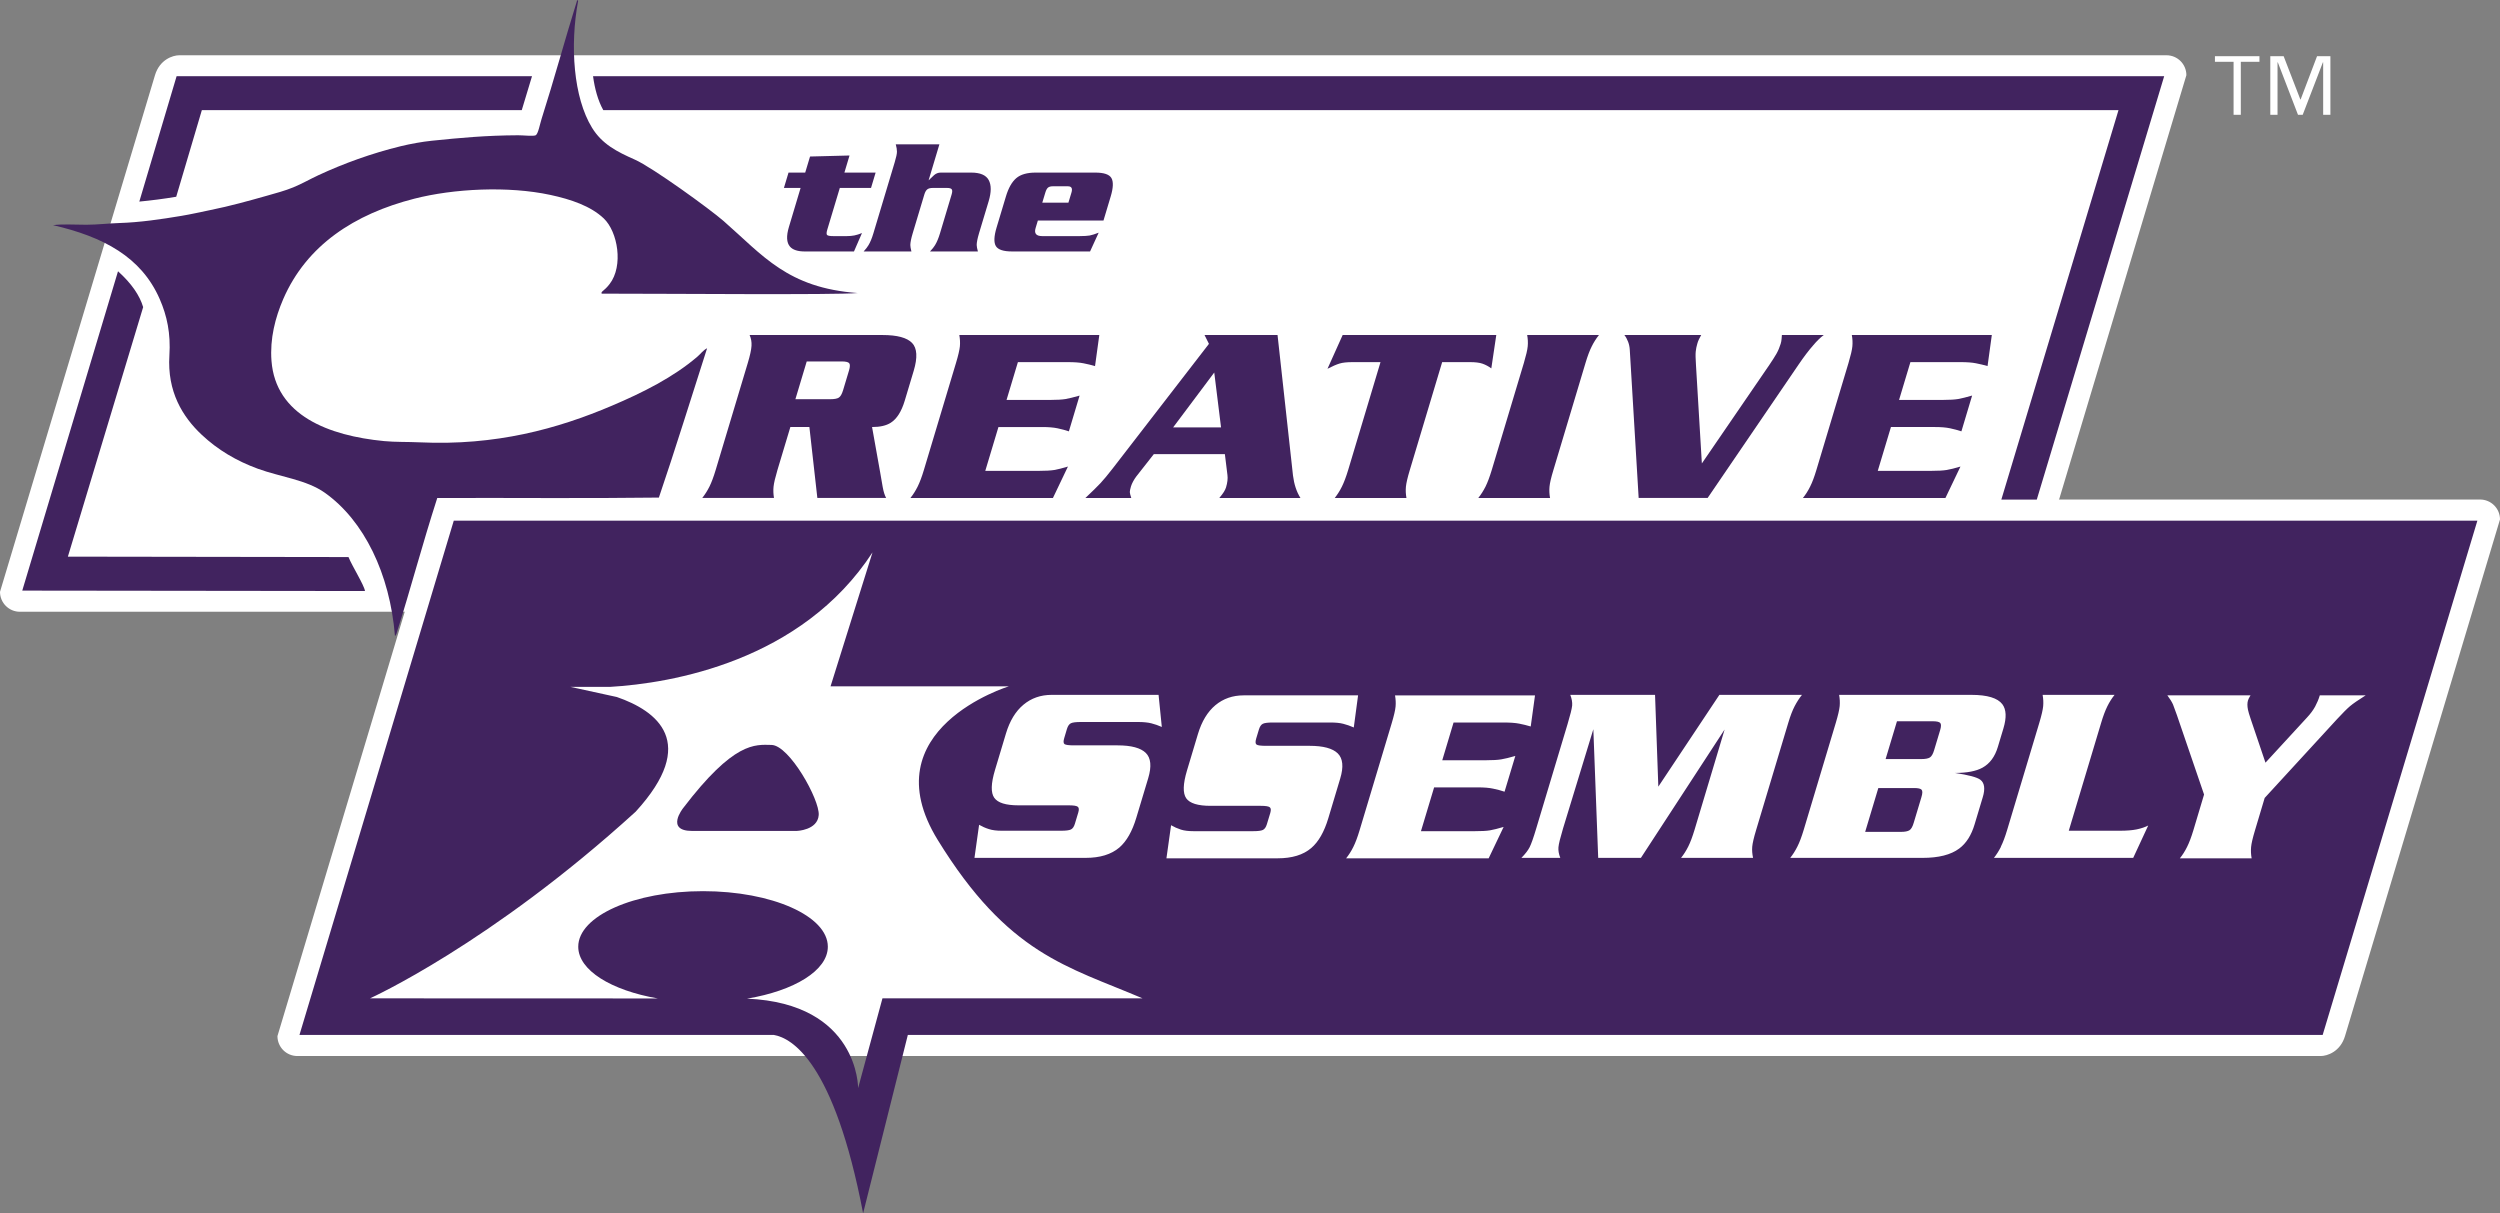<?xml version="1.0" encoding="utf-8"?>
<!-- Generator: Adobe Illustrator 16.0.0, SVG Export Plug-In . SVG Version: 6.00 Build 0)  -->
<!DOCTYPE svg PUBLIC "-//W3C//DTD SVG 1.1//EN" "http://www.w3.org/Graphics/SVG/1.1/DTD/svg11.dtd">
<svg version="1.1" id="Layer_1" xmlns="http://www.w3.org/2000/svg" xmlns:xlink="http://www.w3.org/1999/xlink" x="0px" y="0px"
	 width="1000px" height="485.33px" viewBox="0 0 1000 485.33" enable-background="new 0 0 1000 485.33" xml:space="preserve">
<rect x="0" y="0" width="1000" height="485.33" fill="#808080" stroke="none"/>
<g>
	<path fill="#FFFFFF" d="M812.559,236.739c-1.875,6.224-7.098,7.964-9.729,7.964H7.962c-4.398,0-7.962-3.564-7.962-7.964
		l61.997-206.67c1.87-6.224,7.096-7.964,9.724-7.964h794.868c4.398,0,7.965,3.564,7.965,7.964L812.559,236.739z"/>
	<path fill="#FFFFFF" d="M938.002,414.443c-1.875,6.229-7.096,7.968-9.727,7.968H118.943c-4.398,0-7.965-3.569-7.965-7.968
		l61.995-206.67c1.875-6.22,7.098-7.963,9.729-7.963h809.333c4.396,0,7.965,3.567,7.965,7.963L938.002,414.443z"/>
	<path fill="#41235F" d="M364.836,137.183c-2.026-2.112-5.97-3.175-11.834-3.175h-53.158c0.603,1.351,0.858,2.787,0.762,4.335
		c-0.089,1.561-0.589,3.841-1.495,6.866l-12.842,42.787c-0.824,2.749-1.654,4.973-2.492,6.657c-0.844,1.677-1.811,3.195-2.881,4.534
		h28.699c-0.256-1.537-0.318-3.035-0.176-4.484c0.143-1.457,0.668-3.689,1.568-6.727c0,0,2.58-8.581,5.16-17.163h7.609
		c1.067,9.456,2.127,18.921,3.185,28.374h27.529c-0.582-1.002-1.034-2.451-1.381-4.345c-0.341-1.886-0.667-3.771-0.978-5.655
		l-3.284-18.374c3.171,0,5.677-0.554,7.492-1.726c2.415-1.539,4.271-4.466,5.566-8.77l3.597-11.983
		C367.075,143.016,366.862,139.307,364.836,137.183 M339.61,148.174l-2.375,7.909c-0.463,1.538-1.028,2.519-1.696,2.955
		c-0.662,0.438-1.813,0.644-3.435,0.644h-13.945c1.512-5.039,3.023-10.069,4.531-15.106h13.948c1.62,0,2.631,0.236,3.028,0.692
		C340.065,145.733,340.046,146.708,339.61,148.174"/>
	<path fill="#41235F" d="M427.175,186.618c0,0-3.001,6.29-5.998,12.569h-57.003c1.08-1.339,2.037-2.857,2.876-4.534
		c0.844-1.688,1.679-3.906,2.503-6.657l12.837-42.787c0.912-3.024,1.426-5.269,1.568-6.705c0.119-1.449,0.051-2.948-0.232-4.495
		h55.993c-0.853,6.211-1.71,12.433-1.71,12.433c-1.479-0.44-3.021-0.815-4.609-1.124c-1.597-0.317-3.637-0.465-6.131-0.465H407.16
		c-1.512,5.039-3.021,10.069-4.54,15.117h17.59c2.626,0,4.635-0.128,6.021-0.355c1.387-0.25,3.25-0.703,5.608-1.379l-4.288,14.306
		c-1.409-0.467-2.918-0.884-4.531-1.222c-1.617-0.337-3.643-0.506-6.063-0.506h-17.582c-1.759,5.833-3.518,11.688-5.263,17.529
		h21.43c2.688,0,4.736-0.119,6.157-0.347C423.122,187.749,424.952,187.293,427.175,186.618"/>
	<path fill="#41235F" d="M489.575,196.727c-0.389,0.634-1,1.458-1.847,2.462h32.448c-1.561-2.481-2.541-5.488-2.979-8.979
		c0,0-3.094-28.105-6.18-56.2h-29.206c0.586,1.179,1.183,2.352,1.765,3.533c-19.238,24.92-38.491,49.831-38.491,49.831
		c-1.983,2.56-3.614,4.523-4.913,5.911c-1.287,1.38-3.295,3.343-6.015,5.904h18.35c-0.378-1.144-0.565-1.935-0.583-2.362
		c-0.008-0.438,0.15-1.199,0.463-2.271c0.186-0.605,0.467-1.254,0.848-1.966c0.383-0.705,0.801-1.359,1.25-1.965
		c0,0,3.518-4.483,7.041-8.968h28.424c0.515,4.176,1.028,8.362,1.028,8.362c0.19,1.409-0.005,3.056-0.567,4.941
		C490.243,195.496,489.968,196.08,489.575,196.727 M469.249,170.963c5.483-7.313,10.973-14.631,16.453-21.955
		c0.912,7.324,1.816,14.643,2.717,21.964C482.031,170.972,475.639,170.963,469.249,170.963"/>
	<path fill="#41235F" d="M596.526,147.352c-1.148-0.844-2.342-1.458-3.533-1.883c-1.189-0.407-2.826-0.617-4.91-0.617h-11.219
		c-6.467,21.576-12.938,43.153-12.938,43.153c-0.912,3.018-1.43,5.261-1.564,6.707c-0.135,1.44-0.063,2.938,0.213,4.476h-28.686
		c1.07-1.339,2.033-2.857,2.871-4.534c0.836-1.688,1.672-3.897,2.504-6.648c0,0,6.467-21.577,12.936-43.153h-11.211
		c-2.23,0-3.947,0.188-5.174,0.565c-1.213,0.366-2.83,1.061-4.824,2.094c0,0,3.033-6.755,6.07-13.503h61.449
		C597.52,140.665,596.526,147.352,596.526,147.352"/>
	<path fill="#41235F" d="M596.704,187.998l12.838-42.79c0.895-3.026,1.42-5.267,1.549-6.707c0.139-1.446,0.057-2.945-0.219-4.492
		h28.711c-1.082,1.347-2.043,2.857-2.879,4.533c-0.852,1.675-1.684,3.91-2.506,6.666l-12.828,42.79
		c-0.924,3.016-1.441,5.257-1.568,6.705c-0.129,1.446-0.063,2.948,0.219,4.484h-28.703c1.082-1.339,2.035-2.857,2.889-4.534
		C595.04,192.968,595.868,190.744,596.704,187.998"/>
	<path fill="#41235F" d="M651.913,139.96c-0.059-1.149-0.285-2.231-0.684-3.284c-0.398-1.042-0.893-1.936-1.479-2.668h30.727
		c-0.756,1.41-1.193,2.293-1.289,2.629c-0.104,0.327-0.203,0.636-0.279,0.902c-0.299,1.002-0.508,2.034-0.613,3.076
		c-0.111,1.041-0.08,2.837,0.096,5.396c0,0,1.18,19.684,2.354,39.366c13.51-19.724,27.012-39.436,27.012-39.436
		c1.182-1.734,2.123-3.235,2.838-4.464c0.697-1.238,1.248-2.56,1.678-3.959c0.209-0.675,0.314-1.327,0.365-1.964
		c0.041-0.626,0.104-1.152,0.121-1.548h16.746c-1.412,1.063-2.836,2.47-4.293,4.206c-1.76,1.993-3.646,4.505-5.701,7.51
		c0,0-18.223,26.738-36.455,53.462h-27.59C653.692,169.573,651.913,139.96,651.913,139.96"/>
	<path fill="#41235F" d="M784.186,186.618c0,0-3.008,6.29-6.01,12.569h-57.008c1.09-1.339,2.045-2.857,2.877-4.534
		c0.854-1.688,1.688-3.906,2.512-6.668l12.838-42.776c0.9-3.037,1.43-5.269,1.557-6.705c0.131-1.449,0.061-2.948-0.217-4.495h55.992
		c-0.854,6.211-1.705,12.421-1.705,12.421c-1.492-0.429-3.037-0.804-4.623-1.112c-1.592-0.317-3.635-0.465-6.123-0.465h-20.111
		c-1.516,5.039-3.033,10.069-4.539,15.117h17.588c2.627,0,4.631-0.128,6.02-0.355c1.391-0.25,3.254-0.703,5.617-1.391l-4.287,14.317
		c-1.406-0.467-2.918-0.884-4.543-1.222c-1.617-0.347-3.631-0.506-6.064-0.506h-17.578c-1.756,5.833-3.521,11.688-5.268,17.529
		h21.43c2.695,0,4.742-0.119,6.17-0.357C780.12,187.749,781.956,187.293,784.186,186.618"/>
	<path fill="#41235F" d="M308.618,297.973c-6.649-0.143-15.008-1.409-35.381,25.293c0,0-7.248,9.109,3.62,9.109h41.818
		c0,0,8.365-0.256,8.809-6.348C327.927,319.913,315.772,298.148,308.618,297.973"/>
	<path fill="#41235F" d="M765.643,315.214h-14.314c-1.75,5.83-3.512,11.684-5.262,17.536h14.32c1.604,0,2.746-0.232,3.42-0.67
		c0.674-0.443,1.23-1.409,1.688-2.983l3.055-10.173c0.477-1.528,0.506-2.54,0.1-3.017
		C768.262,315.452,767.26,315.214,765.643,315.214"/>
	<path fill="#41235F" d="M773.092,288.505h-14.305c-1.506,5.041-3.027,10.081-4.545,15.122h14.326c1.609,0,2.74-0.222,3.412-0.659
		c0.666-0.438,1.23-1.409,1.686-2.955l2.373-7.899c0.445-1.466,0.469-2.438,0.068-2.915
		C775.711,288.744,774.711,288.505,773.092,288.505"/>
	<path fill="#41235F" d="M181.509,208.272l-61.725,205.705h186.427h3.339c7.12,1.233,24.117,10.758,35.692,71.353l17.889-71.353
		h565.936l61.883-205.705H181.509z M352.981,399.339l-9.739,35.892c0,0,0.295-33.868-44.438-35.771
		c18.884-3.154,32.328-11.269,32.328-20.776c0-12.279-22.352-22.219-49.916-22.219c-27.572,0-49.919,9.939-49.919,22.219
		c0,9.428,13.192,17.463,31.814,20.696l-115.113-0.04c0,0,48.035-21.645,106.266-74.664c25.393-27.76,8.489-40.335-7.535-45.87
		l-18.563-4.052h15.841c24.494-1.426,76.596-10.217,104.992-53.793l-16.781,53.577h71.312c0,0-55.761,17.065-28.438,61.446
		c28.193,45.836,51.811,50.519,81.923,63.355H352.981z M460.503,289.317c-1.369-0.335-3.105-0.517-5.199-0.517h-22.936
		c-1.963,0-3.293,0.159-3.995,0.494c-0.707,0.341-1.241,1.114-1.608,2.324l-1.073,3.614c-0.39,1.268-0.344,2.08,0.125,2.421
		c0.472,0.318,1.725,0.494,3.741,0.494h17.488c5.456,0,9.215,1.012,11.27,3.018c2.054,2.023,2.378,5.398,0.972,10.098l-4.76,15.832
		c-1.634,5.456-3.897,9.422-6.799,11.929c-3.242,2.756-7.743,4.125-13.477,4.125h-44.464c0.921-6.632,1.848-13.234,1.848-13.234
		c1.261,0.716,2.57,1.307,3.92,1.722c1.355,0.443,3.041,0.659,5.066,0.659h23.855c1.881,0,3.172-0.159,3.882-0.5
		c0.707-0.336,1.244-1.108,1.605-2.318l1.36-4.523c0.338-1.131,0.268-1.881-0.232-2.262c-0.498-0.381-1.693-0.558-3.577-0.558
		h-20.111c-5.052,0-8.291-0.988-9.712-3.034c-1.406-2.006-1.313-5.694,0.305-11.093l4.39-14.621
		c1.518-5.041,3.839-8.871,6.983-11.49c3.151-2.637,6.91-3.949,11.289-3.949h42.771c0.645,6.409,1.296,12.837,1.296,12.837
		C463.284,290.153,461.881,289.659,460.503,289.317 M502.618,297.83c0.473,0.336,1.719,0.5,3.738,0.5h17.48
		c5.467,0,9.223,1.012,11.277,3.035c2.053,2.022,2.383,5.375,0.965,10.075l-4.754,15.854c-1.637,5.455-3.906,9.422-6.805,11.905
		c-3.232,2.778-7.74,4.125-13.467,4.125h-44.476c0.927-6.608,1.855-13.234,1.855-13.234c1.259,0.733,2.569,1.313,3.919,1.75
		c1.354,0.432,3.043,0.631,5.065,0.631h23.851c1.889,0,3.176-0.153,3.887-0.494c0.703-0.341,1.244-1.114,1.602-2.302l1.367-4.523
		c0.33-1.153,0.262-1.903-0.238-2.262c-0.494-0.375-1.684-0.557-3.57-0.557h-20.119c-5.049,0-8.288-1.012-9.703-3.012
		c-1.412-2.029-1.313-5.717,0.302-11.115l4.387-14.622c1.512-5.04,3.839-8.87,6.979-11.507c3.151-2.62,6.915-3.933,11.291-3.933
		h45.78c-0.854,6.41-1.717,12.843-1.717,12.843c-1.43-0.637-2.836-1.113-4.217-1.472c-1.369-0.358-3.102-0.512-5.199-0.512h-22.941
		c-1.949,0-3.287,0.153-3.994,0.495c-0.699,0.335-1.232,1.091-1.598,2.301l-1.088,3.608
		C502.1,296.699,502.143,297.495,502.618,297.83 M594.483,304.099c2.637,0,4.639-0.12,6.02-0.358
		c1.379-0.216,3.262-0.688,5.627-1.364l-4.309,14.304c-1.389-0.478-2.914-0.869-4.523-1.211c-1.625-0.357-3.639-0.517-6.068-0.517
		h-17.582c-1.744,5.854-3.512,11.689-5.266,17.52h21.436c2.691,0,4.744-0.097,6.162-0.335c1.418-0.239,3.242-0.716,5.477-1.37
		c0,0-3.008,6.269-5.994,12.559h-57.014c1.072-1.347,2.047-2.857,2.877-4.54c0.844-1.688,1.676-3.893,2.502-6.648l12.834-42.779
		c0.912-3.034,1.434-5.273,1.568-6.729c0.131-1.443,0.053-2.932-0.219-4.483h55.994c-0.863,6.211-1.715,12.445-1.715,12.445
		c-1.479-0.438-3.023-0.836-4.613-1.137c-1.588-0.313-3.631-0.449-6.133-0.449h-20.119c-1.506,5.019-3.016,10.075-4.521,15.094
		H594.483z M702.469,331.938c-0.936,3.098-1.457,5.358-1.578,6.763c-0.119,1.409,0,2.898,0.336,4.449h-28.809
		c1.092-1.353,2.043-2.858,2.887-4.546c0.846-1.683,1.674-3.91,2.51-6.666c0,0,6.012-20.06,12.035-40.137
		c-11.162,17.105-22.334,34.227-33.484,51.349h-17.084c-0.654-17.161-1.287-34.306-1.943-51.45
		c-6.053,19.86-12.125,39.704-12.125,39.704c-1.111,3.711-1.725,6.206-1.836,7.501c-0.107,1.268,0.129,2.694,0.746,4.245h-15.566
		c1.537-1.551,2.633-2.978,3.285-4.245c0.654-1.295,1.537-3.772,2.641-7.483l12.537-41.762c1.109-3.694,1.729-6.194,1.848-7.462
		c0.096-1.29-0.143-2.699-0.756-4.25h33.908c0.438,12.24,0.873,24.463,1.313,36.709c8.133-12.246,16.277-24.469,24.424-36.709
		h33.033c-1.088,1.352-2.051,2.858-2.914,4.506c-0.861,1.648-1.729,3.87-2.57,6.705L702.469,331.938z M792.163,311.918
		c1.646,1.25,1.965,3.608,0.941,6.967l-3.248,10.809c-1.303,4.387-3.35,7.62-6.148,9.706c-3.352,2.517-8.254,3.75-14.65,3.75H716.09
		c1.092-1.353,2.043-2.881,2.875-4.546c0.855-1.683,1.688-3.91,2.518-6.666l12.828-42.779c0.906-3.034,1.422-5.278,1.561-6.705
		c0.127-1.449,0.059-2.955-0.223-4.506h52.961c6.326,0,10.436,1.256,12.322,3.733c1.588,2.103,1.744,5.318,0.434,9.683l-2.238,7.438
		c-1.174,3.91-3.217,6.649-6.111,8.257c-2.572,1.427-6.262,2.12-11.045,2.12C787.458,309.991,790.85,310.906,792.163,311.918
		 M853.284,343.149H826.28h-21.1h-7.604c1.023-1.296,1.926-2.716,2.75-4.33c0.008-0.074,0.008-0.137,0.049-0.216
		c0.84-1.683,1.676-3.91,2.5-6.666l12.84-42.779c0.908-3.034,1.426-5.278,1.557-6.705c0.129-1.449,0.057-2.955-0.219-4.506h0.076
		h28.625h0.078c-1.084,1.352-2.045,2.858-2.881,4.546c-0.838,1.688-1.682,3.909-2.498,6.665l-12.836,42.779
		c-0.049,0.143-0.063,0.239-0.1,0.358h20.537c2.629,0,4.83-0.177,6.625-0.54c1.797-0.375,3.324-0.893,4.604-1.546
		C859.284,330.21,856.286,336.683,853.284,343.149 M934.821,287.652c0,0-14.482,15.753-28.951,31.527
		c-1.943,6.468-3.867,12.939-3.867,12.939c-0.912,3.029-1.438,5.279-1.564,6.7c-0.131,1.472-0.063,2.978,0.215,4.506h-28.709
		c1.092-1.347,2.043-2.857,2.877-4.54c0.852-1.688,1.684-3.893,2.52-6.648c0,0,2.143-7.166,4.285-14.326
		c-5.436-15.895-10.871-31.789-10.871-31.789c-0.816-2.216-1.342-3.631-1.557-4.244c-0.488-1.068-1.242-2.279-2.256-3.632H900.2
		c-0.559,0.938-0.896,1.608-1.006,2.023c-0.305,0.994-0.305,2.244-0.01,3.711c0.162,0.795,0.52,2.045,1.092,3.716
		c0,0,2.957,8.746,5.912,17.475c8.305-9.007,16.588-18.031,16.588-18.031c1.432-1.528,2.52-3.018,3.293-4.443
		c0.773-1.449,1.393-2.921,1.848-4.45h18.344c-2.986,1.87-5.059,3.313-6.24,4.308C938.846,283.447,937.122,285.17,934.821,287.652"
		/>
	<path fill="#41235F" d="M80.741,44.053h127.965l4.097-13.568H70.641L55.724,80.638c4.757-0.458,9.712-1.083,14.764-1.936
		L80.741,44.053z"/>
	<path fill="#41235F" d="M139.397,222.825l-112.243-0.169l30.109-99.807c-1.369-4.652-4.651-9.472-10.058-14.342L8.905,236.243
		l137.093,0.167C145.657,234.036,140.89,226.498,139.397,222.825"/>
	<path fill="#41235F" d="M865.674,30.481H237.218c0.668,4.94,1.93,9.678,4.09,13.57h606.091l-46.865,155.789h14.178L865.674,30.481z
		"/>
	<path fill-rule="evenodd" clip-rule="evenodd" fill="#41235F" d="M230.919,0c0.18,0.035,0.108,0.328,0.336,0.328
		c-3.348,17.989-1.858,38.683,5.546,50.751c4.04,6.578,9.931,9.578,17.133,12.767c7.078,3.134,30.05,19.808,35.468,24.533
		c15.85,13.853,25.59,26.776,53.647,28.836c-8.672,0.823-76.249,0.236-102.384,0.245c-0.387-0.946,0.893-0.88,3.193-3.864
		c5.586-7.257,3.262-20.873-2.35-26.223c-5.22-4.974-13.224-7.659-21.347-9.405c-16.935-3.65-38.728-2.516-54.437,1.508
		c-23.955,6.13-43.083,18.606-52.432,40.157c-3.182,7.363-5.375,15.834-4.699,24.701c1.66,21.854,22.89,29.963,45.032,32.102
		c4.555,0.438,9.312,0.27,14.283,0.5c30.413,1.416,55.093-5.397,76.789-14.623c12.383-5.255,24.671-11.413,34.272-19.663
		c1.278-1.078,2.301-2.586,3.873-3.352c-5.959,18.525-13.063,41.483-19.29,59.733c-30.698,0.392-57.679,0.057-88.649,0.17
		c-6.148,19.119-10.354,35.369-16.337,54.358c-0.08,0.247-0.565,1.026-0.589,0.753c-2.02-24.793-12.365-46.097-28.046-57.211
		c-7.356-5.211-17.815-6.332-26.72-9.578c-8.641-3.156-16.088-7.576-22.521-13.614c-7.666-7.189-13.862-17.276-12.931-31.76
		c0.56-8.749-0.946-15.819-3.87-22.517c-7.362-16.873-22.58-24.927-42.677-29.569c3.851-0.513,8.356-0.166,13.271-0.166
		c4.388,0,8.752-0.547,13.104-0.681c8.359-0.25,16.935-1.527,24.879-2.854c3.903-0.649,7.831-1.546,11.757-2.357
		c7.888-1.597,15.21-3.643,22.521-5.711c3.561-1.005,7.291-2.005,10.575-3.358c3.418-1.399,6.672-3.284,10.09-4.876
		c9.987-4.636,21.153-8.714,32.934-11.591c3.68-0.894,8.496-1.781,12.428-2.18c11.234-1.151,21.521-2.124,34.448-2.185
		c2.018-0.016,6.103,0.48,7.058,0c0.978-0.499,1.699-4.493,2.355-6.552c4.995-15.66,9.311-31.66,14.113-47.054
		C230.712,0.232,230.913,0.206,230.919,0"/>
	<path fill="#41235F" d="M339.81,62.199c-0.682,2.28-1.363,4.562-2.046,6.833h12.487c-0.61,2.046-1.225,4.1-1.841,6.143h-12.484
		c-2.521,8.362-5.026,16.728-5.026,16.728c-0.315,1.069-0.347,1.753-0.088,2.063c0.267,0.316,1.082,0.476,2.455,0.476h5.515
		c1.057,0,2.052-0.089,2.964-0.267c0.929-0.181,1.935-0.506,3.045-0.955c0,0-1.602,3.681-3.201,7.365h-19.662
		c-2.833,0-4.816-0.646-5.933-1.938c-1.384-1.595-1.523-4.233-0.415-7.905c0,0,2.336-7.777,4.66-15.565h-6.672
		c0.619-2.043,1.233-4.097,1.844-6.143h6.674c0.646-2.141,1.285-4.285,1.933-6.427C329.276,62.475,334.542,62.347,339.81,62.199"/>
	<path fill="#41235F" d="M371.439,72.14c1.179-1.152,1.921-1.846,2.222-2.113c0.775-0.666,1.65-0.991,2.617-0.991h12.206
		c3.583,0,5.918,0.991,6.998,2.984c1.085,1.996,1.074,4.832-0.028,8.502l-3.854,12.818c-0.602,2.034-0.914,3.591-0.923,4.641
		c0.006,0.577,0.167,1.441,0.485,2.602h-19.161c0.957-1.021,1.631-1.865,2.017-2.531c0.733-1.199,1.39-2.767,1.98-4.723
		l4.643-15.505c0.311-1.012,0.327-1.708,0.066-2.083c-0.268-0.378-0.881-0.566-1.858-0.566h-5.729c-0.975,0-1.71,0.188-2.199,0.566
		c-0.491,0.375-0.892,1.071-1.193,2.083l-4.651,15.505c-0.607,2.034-0.926,3.595-0.945,4.652c-0.006,0.577,0.142,1.441,0.438,2.602
		h-19.108c0.918-1.021,1.571-1.856,1.946-2.521c0.716-1.2,1.364-2.769,1.946-4.712l8.521-28.395
		c0.607-2.021,0.912-3.451,0.912-4.273c0-0.815-0.156-1.799-0.478-2.948h17.454C373.599,64.938,371.439,72.14,371.439,72.14"/>
	<path fill="#41235F" d="M444.571,71.226c-0.852-1.466-3-2.19-6.455-2.19h-23.848c-3.412,0-5.994,0.733-7.742,2.21
		c-1.75,1.491-3.146,3.94-4.162,7.354l-3.751,12.488c-1.028,3.452-1.119,5.902-0.278,7.33c0.861,1.44,3.012,2.165,6.464,2.165
		h31.229c1.725-3.762,3.446-7.513,3.446-7.513c-1.503,0.589-2.702,0.964-3.601,1.133c-0.881,0.147-2.19,0.238-3.915,0.238h-15.093
		c-2.393,0-3.268-1.071-2.623-3.215c0,0,0.446-1.499,0.906-3.006h26.248c1.443-4.812,2.885-9.621,2.885-9.621
		C445.316,75.144,445.41,72.675,444.571,71.226 M428.589,77.009c0,0-0.61,2.035-1.225,4.067h-10.455l1.229-4.067
		c0.281-0.941,0.626-1.588,1.052-1.954c0.426-0.347,1.04-0.536,1.844-0.536h6.148C428.618,74.519,429.084,75.354,428.589,77.009"/>
	<path fill="#FFFFFF" d="M903.78,24.709h-7.457v21.202h-2.893V24.709h-7.457v-2.225h17.807V24.709z M932.159,45.911h-2.893V24.934
		h-0.109l-8.072,20.978h-1.891l-8.066-20.978h-0.115v20.978h-2.893V22.484h5.342l6.678,17.305h0.113l6.564-17.305h5.342V45.911z"/>
</g>
</svg>
